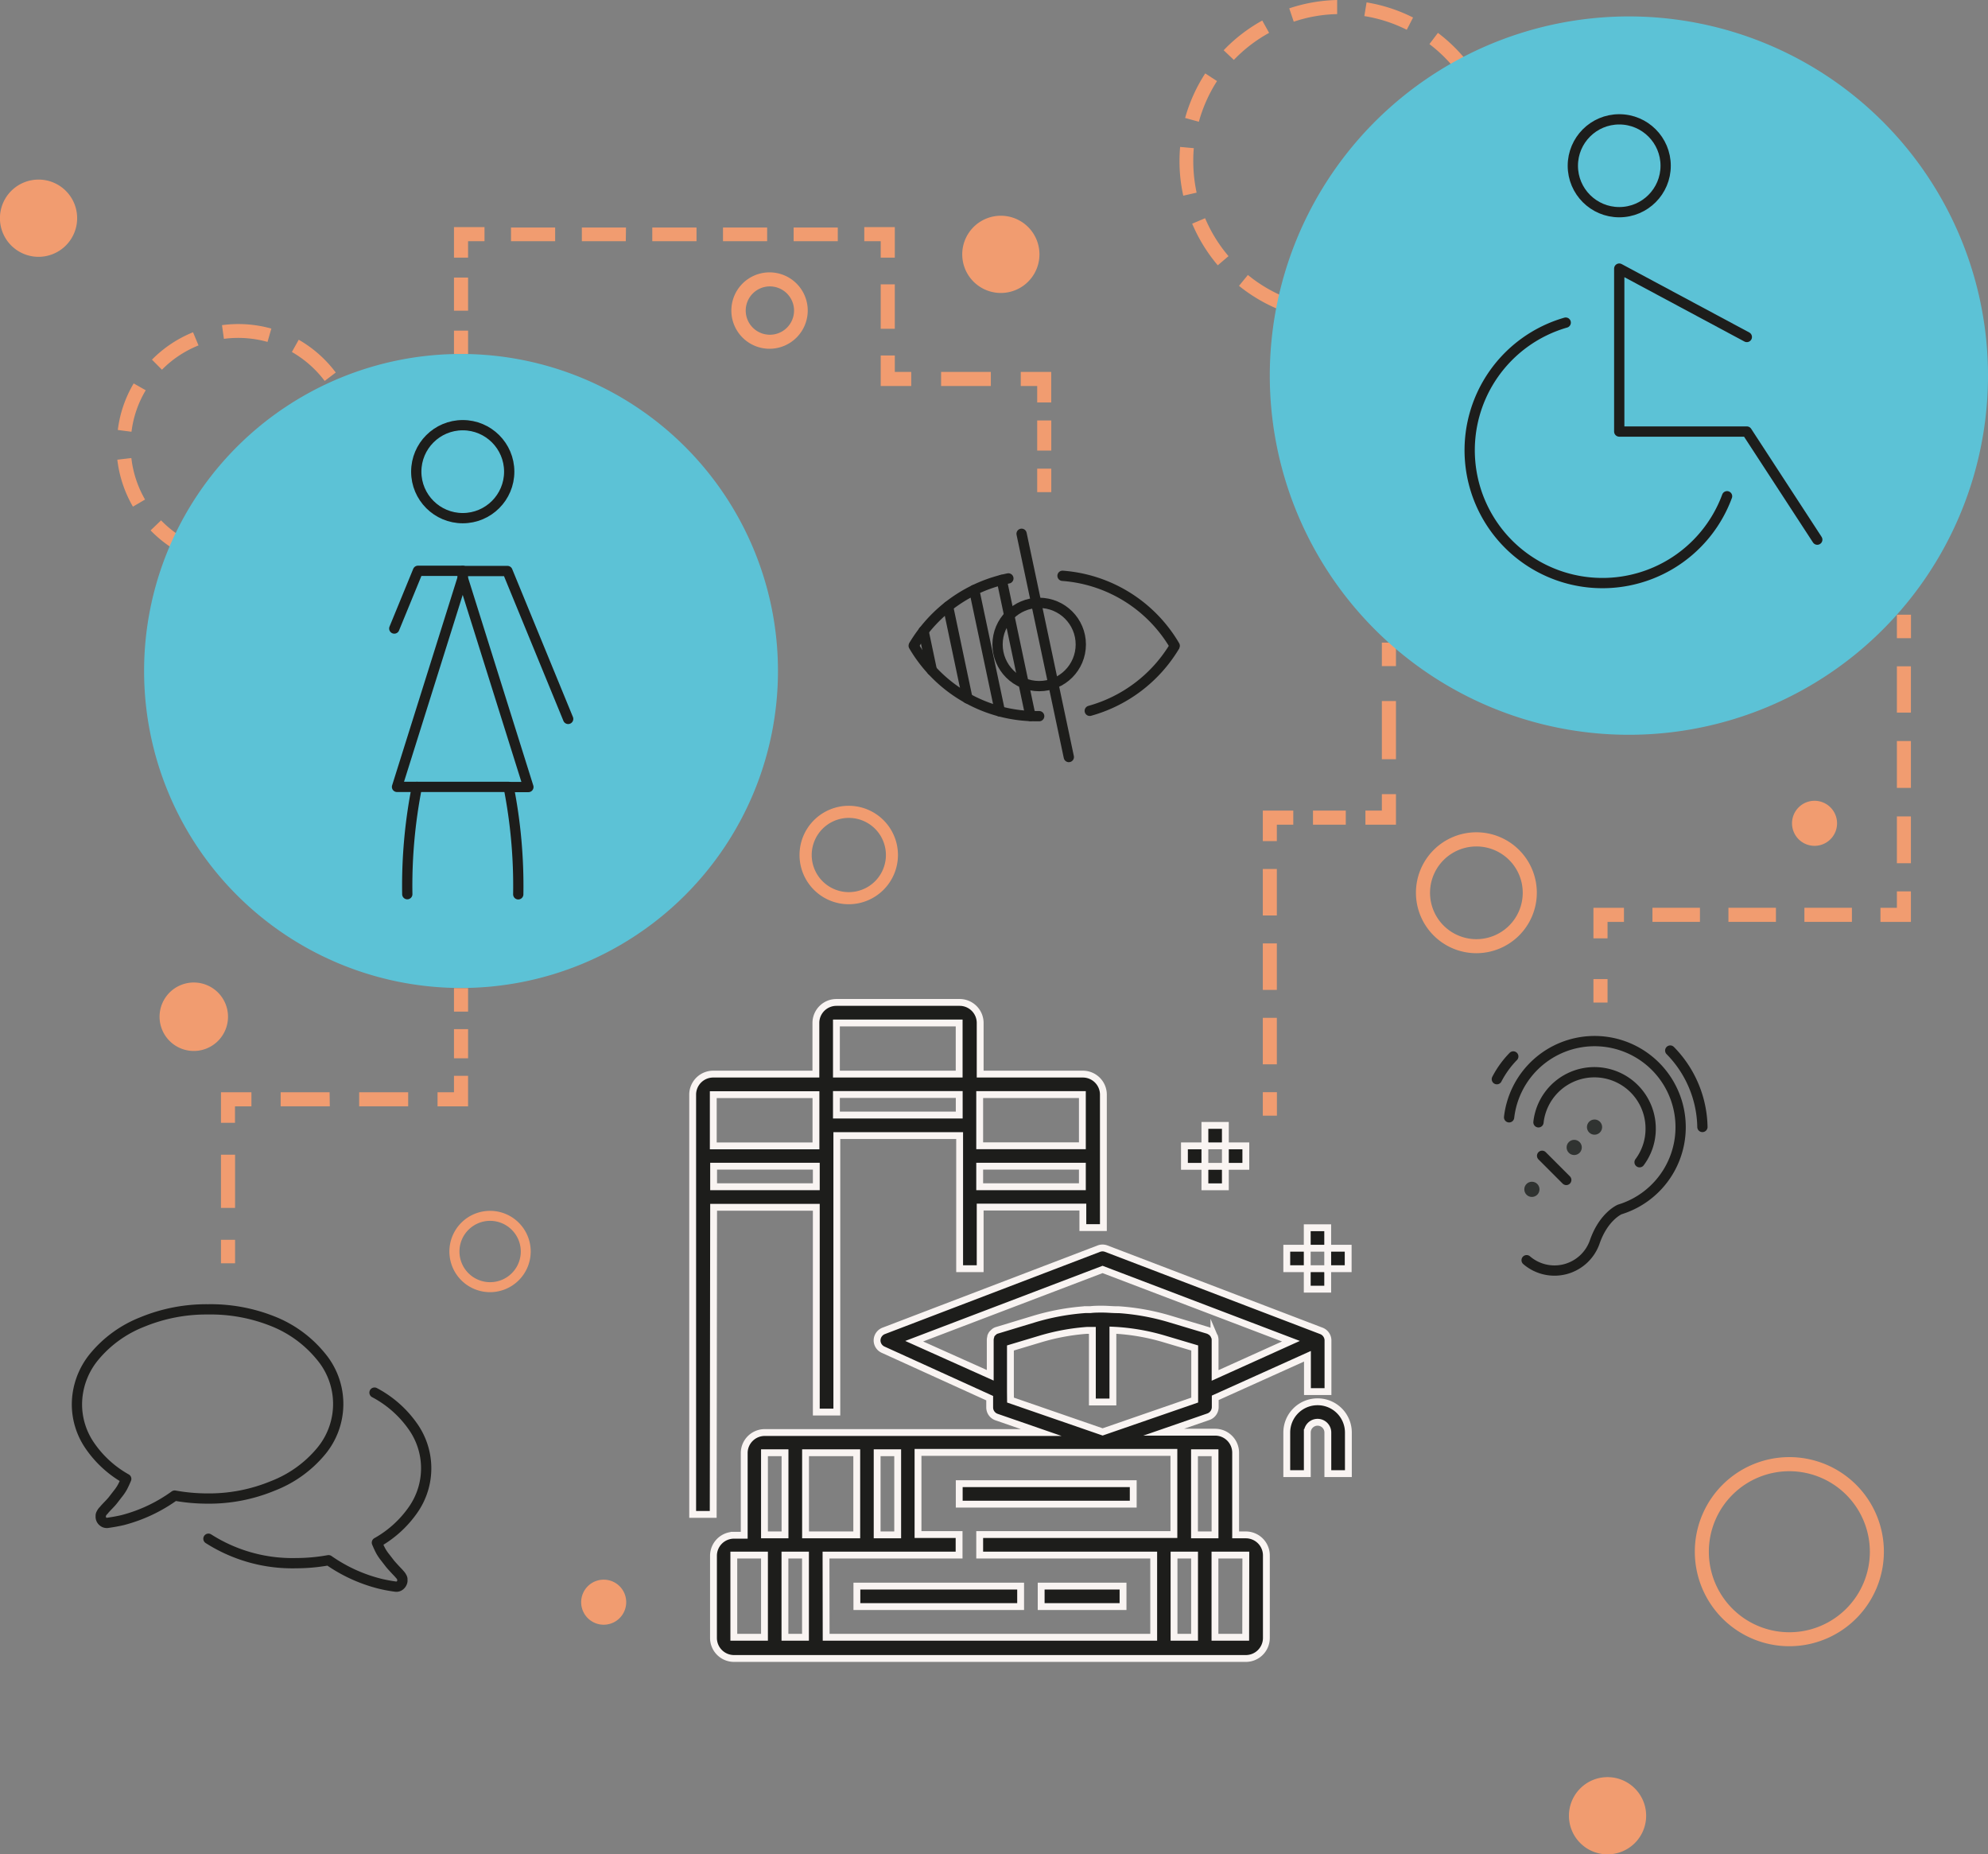<svg xmlns="http://www.w3.org/2000/svg" viewBox="0 0 290.42 270.83"><rect x="0" y="0" width="290.42" height="270.83" fill="#808080" stroke="none"/><defs><style>.cls-1{fill:#f19c70;}.cls-2{fill:#5cc2d6;}.cls-3,.cls-4{fill:none;stroke:#1d1d1b;stroke-linecap:round;stroke-width:1.5px;}.cls-3{stroke-linejoin:round;}.cls-4,.cls-6{stroke-miterlimit:10;}.cls-5{fill:#303331;}.cls-6{fill:#1d1d1b;stroke:#f9f4f2;}</style></defs><g id="Capa_2" data-name="Capa 2"><g id="Capa_1-2" data-name="Capa 1"><rect class="cls-1" x="232.78" y="143" width="2.06" height="3.43"/><polygon class="cls-1" points="234.84 137.05 232.78 137.05 232.78 132.59 237.24 132.59 237.24 134.65 234.84 134.65 234.84 137.05"/><path class="cls-1" d="M270.54,134.65H263.6v-2.06h6.94Zm-11.1,0H252.5v-2.06h6.94Zm-11.1,0H241.4v-2.06h6.94Z"/><polygon class="cls-1" points="279.16 134.65 274.71 134.65 274.71 132.59 277.11 132.59 277.11 130.19 279.16 130.19 279.16 134.65"/><path class="cls-1" d="M279.16,126.08h-2.05v-6.84h2.05Zm0-11h-2.05v-6.85h2.05Zm0-11h-2.05V97.32h2.05Z"/><rect class="cls-1" x="277.11" y="89.78" width="2.06" height="3.43"/><rect class="cls-1" x="66.32" y="144.32" width="2.06" height="3.43"/><rect class="cls-1" x="66.32" y="150.31" width="2.06" height="4.26"/><polygon class="cls-1" points="68.38 161.59 63.92 161.59 63.92 159.53 66.32 159.53 66.32 157.13 68.38 157.13 68.38 161.59"/><path class="cls-1" d="M59.63,161.58H52.47v-2.05h7.16Zm-11.45,0H41v-2.05h7.15Z"/><polygon class="cls-1" points="34.33 163.99 32.28 163.99 32.28 159.53 36.73 159.53 36.73 161.59 34.33 161.59 34.33 163.99"/><rect class="cls-1" x="32.28" y="168.65" width="2.06" height="7.77"/><rect class="cls-1" x="32.28" y="181.08" width="2.06" height="3.43"/><rect class="cls-1" x="66.32" y="48.29" width="2.06" height="3.43"/><rect class="cls-1" x="66.32" y="40.54" width="2.06" height="4.84"/><polygon class="cls-1" points="68.38 37.63 66.32 37.63 66.32 33.17 70.78 33.17 70.78 35.23 68.38 35.23 68.38 37.63"/><path class="cls-1" d="M122.39,35.23h-6.45v-2h6.45Zm-10.32,0h-6.45v-2h6.45Zm-10.32,0H95.29v-2h6.46Zm-10.33,0H85v-2h6.45Zm-10.32,0H74.65v-2H81.1Z"/><polygon class="cls-1" points="130.72 37.63 128.66 37.63 128.66 35.23 126.26 35.23 126.26 33.17 130.72 33.17 130.72 37.63"/><rect class="cls-1" x="128.66" y="41.53" width="2.06" height="6.49"/><polygon class="cls-1" points="133.12 56.38 128.66 56.38 128.66 51.92 130.72 51.92 130.72 54.32 133.12 54.32 133.12 56.38"/><rect class="cls-1" x="137.48" y="54.32" width="7.27" height="2.06"/><polygon class="cls-1" points="153.57 58.78 151.52 58.78 151.52 56.38 149.12 56.38 149.12 54.32 153.57 54.32 153.57 58.78"/><rect class="cls-1" x="151.52" y="61.41" width="2.06" height="4.4"/><rect class="cls-1" x="151.52" y="68.45" width="2.06" height="3.43"/><rect class="cls-1" x="201.87" y="93.86" width="2.06" height="3.43"/><rect class="cls-1" x="201.87" y="102.39" width="2.06" height="8.5"/><polygon class="cls-1" points="203.93 120.45 199.47 120.45 199.47 118.39 201.87 118.39 201.87 115.99 203.93 115.99 203.93 120.45"/><rect class="cls-1" x="191.81" y="118.39" width="4.79" height="2.06"/><polygon class="cls-1" points="186.53 122.85 184.48 122.85 184.48 118.39 188.93 118.39 188.93 120.45 186.53 120.45 186.53 122.85"/><path class="cls-1" d="M186.53,155.45h-2.05v-6.79h2.05Zm0-10.87h-2.05v-6.79h2.05Zm0-10.87h-2.05v-6.79h2.05Z"/><rect class="cls-1" x="184.48" y="159.52" width="2.06" height="3.43"/><path class="cls-1" d="M34.82,82.87a18.54,18.54,0,0,1-2.58-.18l.29-2a15.93,15.93,0,0,0,6.38-.37l.54,2A18,18,0,0,1,34.82,82.87ZM28,81.53a17.78,17.78,0,0,1-6-4.06L23.53,76a15.66,15.66,0,0,0,5.29,3.59Zm15.45-.9-1-1.8a15.66,15.66,0,0,0,4.84-4.18L49,75.9A17.75,17.75,0,0,1,43.48,80.63ZM19.42,74a17.78,17.78,0,0,1-2.28-6.86l2.05-.24a15.68,15.68,0,0,0,2,6.06Zm31.74-1.86-1.89-.82A15.82,15.82,0,0,0,49.34,59l1.9-.8a17.89,17.89,0,0,1-.08,14ZM19.21,63.06l-2-.26A17.5,17.5,0,0,1,19.53,56L21.29,57A15.47,15.47,0,0,0,19.21,63.06Zm28.22-7.42a15.89,15.89,0,0,0-4.79-4.23l1-1.79a17.86,17.86,0,0,1,5.41,4.79ZM23.66,54,22.2,52.53a17.75,17.75,0,0,1,6-4L29,50.45A15.67,15.67,0,0,0,23.66,54Zm15.42-4.06a15.93,15.93,0,0,0-6.37-.45l-.28-2a17.91,17.91,0,0,1,7.21.5Z"/><path class="cls-1" d="M195.84,47a24.21,24.21,0,0,1-4.59-.44l.39-2a21.92,21.92,0,0,0,6.52.28l.22,2A24,24,0,0,1,195.84,47Zm6.75-1-.59-2a21.48,21.48,0,0,0,5.88-2.8L209,43A23.31,23.31,0,0,1,202.59,46.06Zm-15.47-.68A23.57,23.57,0,0,1,181,41.75l1.3-1.59a21.38,21.38,0,0,0,5.62,3.31Zm25.24-5.11-1.45-1.47a21.44,21.44,0,0,0,3.9-5.22l1.81,1A23.67,23.67,0,0,1,212.36,40.27ZM177.9,38.75a23.66,23.66,0,0,1-3.74-6.08l1.89-.8a21.42,21.42,0,0,0,3.42,5.54Zm40.38-8.17-2-.62a21.49,21.49,0,0,0,1-6.44h2.06A23.39,23.39,0,0,1,218.28,30.58Zm-45.42-2a23,23,0,0,1-.55-5.05q0-1.05.09-2.07l2,.18c-.06.62-.08,1.25-.08,1.89a22.13,22.13,0,0,0,.49,4.61Zm44.27-7.8a21.24,21.24,0,0,0-1.81-6.26l1.87-.87a23.39,23.39,0,0,1,2,6.86Zm-42-3-2-.55a23.57,23.57,0,0,1,2.94-6.51l1.72,1.12A21.77,21.77,0,0,0,175.14,17.77Zm38.22-6.65a21.45,21.45,0,0,0-4.53-4.69l1.24-1.64a23.53,23.53,0,0,1,5,5.14ZM180.25,8.75l-1.49-1.41A23.49,23.49,0,0,1,184.4,3l1,1.8A21.43,21.43,0,0,0,180.25,8.75Zm25.26-4.4a21.27,21.27,0,0,0-6.2-2l.33-2a23.5,23.5,0,0,1,6.79,2.21ZM189,3.17l-.66-1.95a23.66,23.66,0,0,1,7-1.22l0,2.06A21.11,21.11,0,0,0,189,3.17Z"/><path class="cls-1" d="M261.41,240.44a13.81,13.81,0,1,1,13.8-13.81A13.82,13.82,0,0,1,261.41,240.44Zm0-25.56a11.76,11.76,0,1,0,11.75,11.75A11.77,11.77,0,0,0,261.41,214.88Z"/><path class="cls-2" d="M113.65,98a46.3,46.3,0,1,1-46.3-46.3A46.3,46.3,0,0,1,113.65,98Z"/><path class="cls-2" d="M290.42,54.85A52.46,52.46,0,1,1,238,2.4,52.46,52.46,0,0,1,290.42,54.85Z"/><path class="cls-1" d="M151.85,37.14a5.64,5.64,0,1,1-5.63-5.63A5.64,5.64,0,0,1,151.85,37.14Z"/><path class="cls-1" d="M240.48,265.2a5.64,5.64,0,1,1-5.64-5.64A5.64,5.64,0,0,1,240.48,265.2Z"/><path class="cls-1" d="M11.27,31.87a5.64,5.64,0,1,1-5.64-5.64A5.63,5.63,0,0,1,11.27,31.87Z"/><path class="cls-1" d="M33.31,148.5a5,5,0,1,1-5-5A5,5,0,0,1,33.31,148.5Z"/><path class="cls-1" d="M268.37,120.24a3.29,3.29,0,1,1-3.29-3.28A3.29,3.29,0,0,1,268.37,120.24Z"/><path class="cls-1" d="M91.48,234a3.29,3.29,0,1,1-3.28-3.28A3.28,3.28,0,0,1,91.48,234Z"/><path class="cls-1" d="M124,132.07a7.19,7.19,0,1,1,7.18-7.19A7.2,7.2,0,0,1,124,132.07Zm0-12.61a5.42,5.42,0,1,0,5.42,5.42A5.42,5.42,0,0,0,124,119.46Z"/><path class="cls-1" d="M71.59,188.73a5.94,5.94,0,1,1,5.94-5.94A5.95,5.95,0,0,1,71.59,188.73Zm0-10.42a4.48,4.48,0,1,0,4.49,4.48A4.49,4.49,0,0,0,71.59,178.31Z"/><path class="cls-1" d="M112.46,50.94A5.58,5.58,0,1,1,118,45.36,5.59,5.59,0,0,1,112.46,50.94Zm0-9.11A3.53,3.53,0,1,0,116,45.36,3.54,3.54,0,0,0,112.46,41.83Z"/><path class="cls-1" d="M215.68,139.22a8.83,8.83,0,1,1,8.83-8.83A8.84,8.84,0,0,1,215.68,139.22Zm0-15.59a6.77,6.77,0,1,0,6.77,6.76A6.76,6.76,0,0,0,215.68,123.63Z"/><path class="cls-3" d="M46.86,198.09a10.79,10.79,0,0,1,0,13.93,17.22,17.22,0,0,1-7,5,24.3,24.3,0,0,1-9.57,1.85,27,27,0,0,1-4.77-.43A22.74,22.74,0,0,1,18,222c-.65.16-1.43.3-2.33.43h-.08a.83.83,0,0,1-.56-.22.9.9,0,0,1-.31-.56.57.57,0,0,1,0-.18,1.1,1.1,0,0,1,0-.18,1.42,1.42,0,0,1,.05-.16l.07-.13.09-.15.11-.14.13-.13.1-.13c.09-.1.3-.33.63-.67s.56-.61.7-.8l.61-.79a6.88,6.88,0,0,0,.68-1c.19-.36.37-.76.55-1.19a15.76,15.76,0,0,1-5.28-4.8,10.64,10.64,0,0,1-1.92-6.06,11,11,0,0,1,2.54-7,17.29,17.29,0,0,1,7-5.05,24.56,24.56,0,0,1,9.58-1.85A24.48,24.48,0,0,1,39.91,193,17.22,17.22,0,0,1,46.86,198.09Zm7.85,5.31a15.88,15.88,0,0,1,5.52,4.82,10.58,10.58,0,0,1,.11,12.31,15.92,15.92,0,0,1-5.28,4.78c.18.43.36.83.55,1.19a6.88,6.88,0,0,0,.68,1l.61.79c.14.19.38.45.7.8s.54.57.63.67l.11.13.12.13.11.14.09.15.07.13a.58.58,0,0,1,.05.16,1.1,1.1,0,0,1,0,.18.57.57,0,0,1,0,.18,1,1,0,0,1-.35.59.79.79,0,0,1-.6.19,22,22,0,0,1-2.33-.43A22.74,22.74,0,0,1,48,227.88a27,27,0,0,1-4.77.43,22.78,22.78,0,0,1-12.78-3.57"/><path class="cls-4" d="M252.3,72.48a19.4,19.4,0,1,1-23.57-25.36"/><polyline class="cls-3" points="255.19 49.22 236.55 39.23 236.55 63.03 255.19 63.03 265.48 78.82"/><circle class="cls-3" cx="236.55" cy="24.21" r="6.78"/><circle class="cls-3" cx="151.81" cy="94.13" r="6.08"/><path class="cls-3" d="M155.22,84.1a20.77,20.77,0,0,1,16.39,10.22"/><path class="cls-3" d="M133.58,94.13a21,21,0,0,1,13.73-9.65"/><path class="cls-3" d="M151.81,104.6h-.21a20.78,20.78,0,0,1-18.12-10.28"/><path class="cls-3" d="M171.51,94.52a21,21,0,0,1-12.31,9.3"/><line class="cls-3" x1="149.24" y1="77.96" x2="156.14" y2="110.57"/><line class="cls-3" x1="146.34" y1="84.7" x2="150.54" y2="104.58"/><line class="cls-3" x1="142.32" y1="86.17" x2="146.07" y2="103.91"/><line class="cls-3" x1="138.5" y1="88.58" x2="141.33" y2="102.01"/><line class="cls-3" x1="134.92" y1="92.17" x2="136.13" y2="97.9"/><circle class="cls-3" cx="67.6" cy="68.89" r="6.79"/><path class="cls-3" d="M83,105l-8.87-21.6H67.6v1l9.59,30.55H74.31a74.54,74.54,0,0,1,1.4,15.67"/><path class="cls-3" d="M57.6,91.8l3.46-8.43H67.6v1L58,114.93H60.9a74.54,74.54,0,0,0-1.4,15.67"/><line class="cls-3" x1="60.9" y1="114.93" x2="74.31" y2="114.93"/><path class="cls-3" d="M220.46,163.19a12.57,12.57,0,1,1,16.16,13.46s-2.38,1-3.68,4.83a6.23,6.23,0,0,1-9.92,2.58"/><path class="cls-3" d="M224.75,163.92a8.22,8.22,0,0,1,16.39.94,8.13,8.13,0,0,1-1.62,4.89"/><circle class="cls-5" cx="232.94" cy="164.62" r="1.11"/><circle class="cls-5" cx="229.97" cy="167.59" r="1.11"/><circle class="cls-5" cx="223.79" cy="173.71" r="1.11"/><line class="cls-4" x1="225.28" y1="168.81" x2="228.81" y2="172.34"/><path class="cls-4" d="M218.67,157.62a13.91,13.91,0,0,1,2.4-3.32"/><path class="cls-4" d="M244,153.44a16.31,16.31,0,0,1,4.7,11.16"/><path class="cls-6" d="M192.47,204.74a4.49,4.49,0,0,0-4.49,4.49v6h3v-6a1.5,1.5,0,1,1,3,0v6h3v-6A4.49,4.49,0,0,0,192.47,204.74Z"/><path class="cls-6" d="M182,224.18h-1.49v-12a3,3,0,0,0-3-3H170l6.53-2.26a1.5,1.5,0,0,0,1-1.41v-1.35L191,198.09v5.16h3v-7.48h0v-.05a1.51,1.51,0,0,0-1-1.35l-31.4-12a1.52,1.52,0,0,0-1.07,0l-31.4,12a1.51,1.51,0,0,0-1,1.35,1.49,1.49,0,0,0,.88,1.41l15.57,7.08v1.35a1.49,1.49,0,0,0,1,1.41l6.53,2.26H111.72a3,3,0,0,0-3,3v12h-1.49a3,3,0,0,0-3,3v12a3,3,0,0,0,3,3H182a3,3,0,0,0,3-3v-12A3,3,0,0,0,182,224.18Zm-48.45-28.29,27.52-10.48,27.52,10.48-11.08,5v-5.15a1.55,1.55,0,0,0-.07-.48c0-.06-.07-.12-.1-.19a2.39,2.39,0,0,0-.12-.22c0-.06-.1-.09-.14-.14a1.19,1.19,0,0,0-.2-.19.45.45,0,0,0-.12-.06,1.27,1.27,0,0,0-.31-.15l-5.5-1.65a34,34,0,0,0-7.51-1.37h-.21c-.72,0-1.44-.08-2.16-.08H161c-.57,0-1.14,0-1.71.07l-.74,0a34.53,34.53,0,0,0-7.49,1.38l-5.15,1.56-.23.07a1.13,1.13,0,0,0-.56.33,2.08,2.08,0,0,0-.21.21,1.71,1.71,0,0,0-.17.33l0,.08a1.61,1.61,0,0,0-.08.48v5.15Zm14.06,7.36v-6.37l4.43-1.33a31.77,31.77,0,0,1,6.73-1.24c.27,0,.54,0,.81,0v10.46h3V194.28a31.4,31.4,0,0,1,7.41,1.25l4.54,1.35v7.61l-13.45,4.65-13.46-4.65ZM176,224.18h-1.5v-12h3v12Zm-44.86-12v12h-3v-12Zm-13.46,12v-12h7.48v12Zm-6-12h3v12h-3Zm-4.48,14.95h4.48v12h-4.48Zm7.47,0h3v12h-3Zm6,0h19.44v-3h-6v-12h37.38v12H143.12v3h25.42v12H120.69Zm50.84,12v-12h3v12Zm10.47,0h-4.49v-12H182Z"/><rect class="cls-6" x="140.13" y="216.7" width="25.42" height="2.99"/><rect class="cls-6" x="125.18" y="231.66" width="23.92" height="2.99"/><rect class="cls-6" x="152.1" y="231.66" width="11.96" height="2.99"/><path class="cls-6" d="M104.25,176.33h15v29.91h3V165.86h17.94V185.3h3v-9h15v3h3V159.88a3,3,0,0,0-3-3h-15v-7.47a3,3,0,0,0-3-3H122.19a3,3,0,0,0-3,3v7.47h-15a3,3,0,0,0-3,3v61.31h3Zm0-3v-3h15v3Zm17.94-10.47v-3h17.94v3Zm20.93,10.47v-3h15v3Zm15-7.48v1.5h-15v-7.48h15Zm-18-16.44v7.47H122.19v-7.47ZM119.2,159.88v7.48h-15v-7.48Z"/><rect class="cls-6" x="190.97" y="179.32" width="2.99" height="2.99"/><rect class="cls-6" x="190.97" y="185.3" width="2.99" height="2.99"/><rect class="cls-6" x="187.98" y="182.31" width="2.99" height="2.99"/><rect class="cls-6" x="193.96" y="182.31" width="2.99" height="2.99"/><rect class="cls-6" x="176.02" y="164.37" width="2.99" height="2.99"/><rect class="cls-6" x="176.02" y="170.35" width="2.99" height="2.99"/><rect class="cls-6" x="173.03" y="167.36" width="2.99" height="2.99"/><rect class="cls-6" x="179.01" y="167.36" width="2.99" height="2.99"/></g></g></svg>